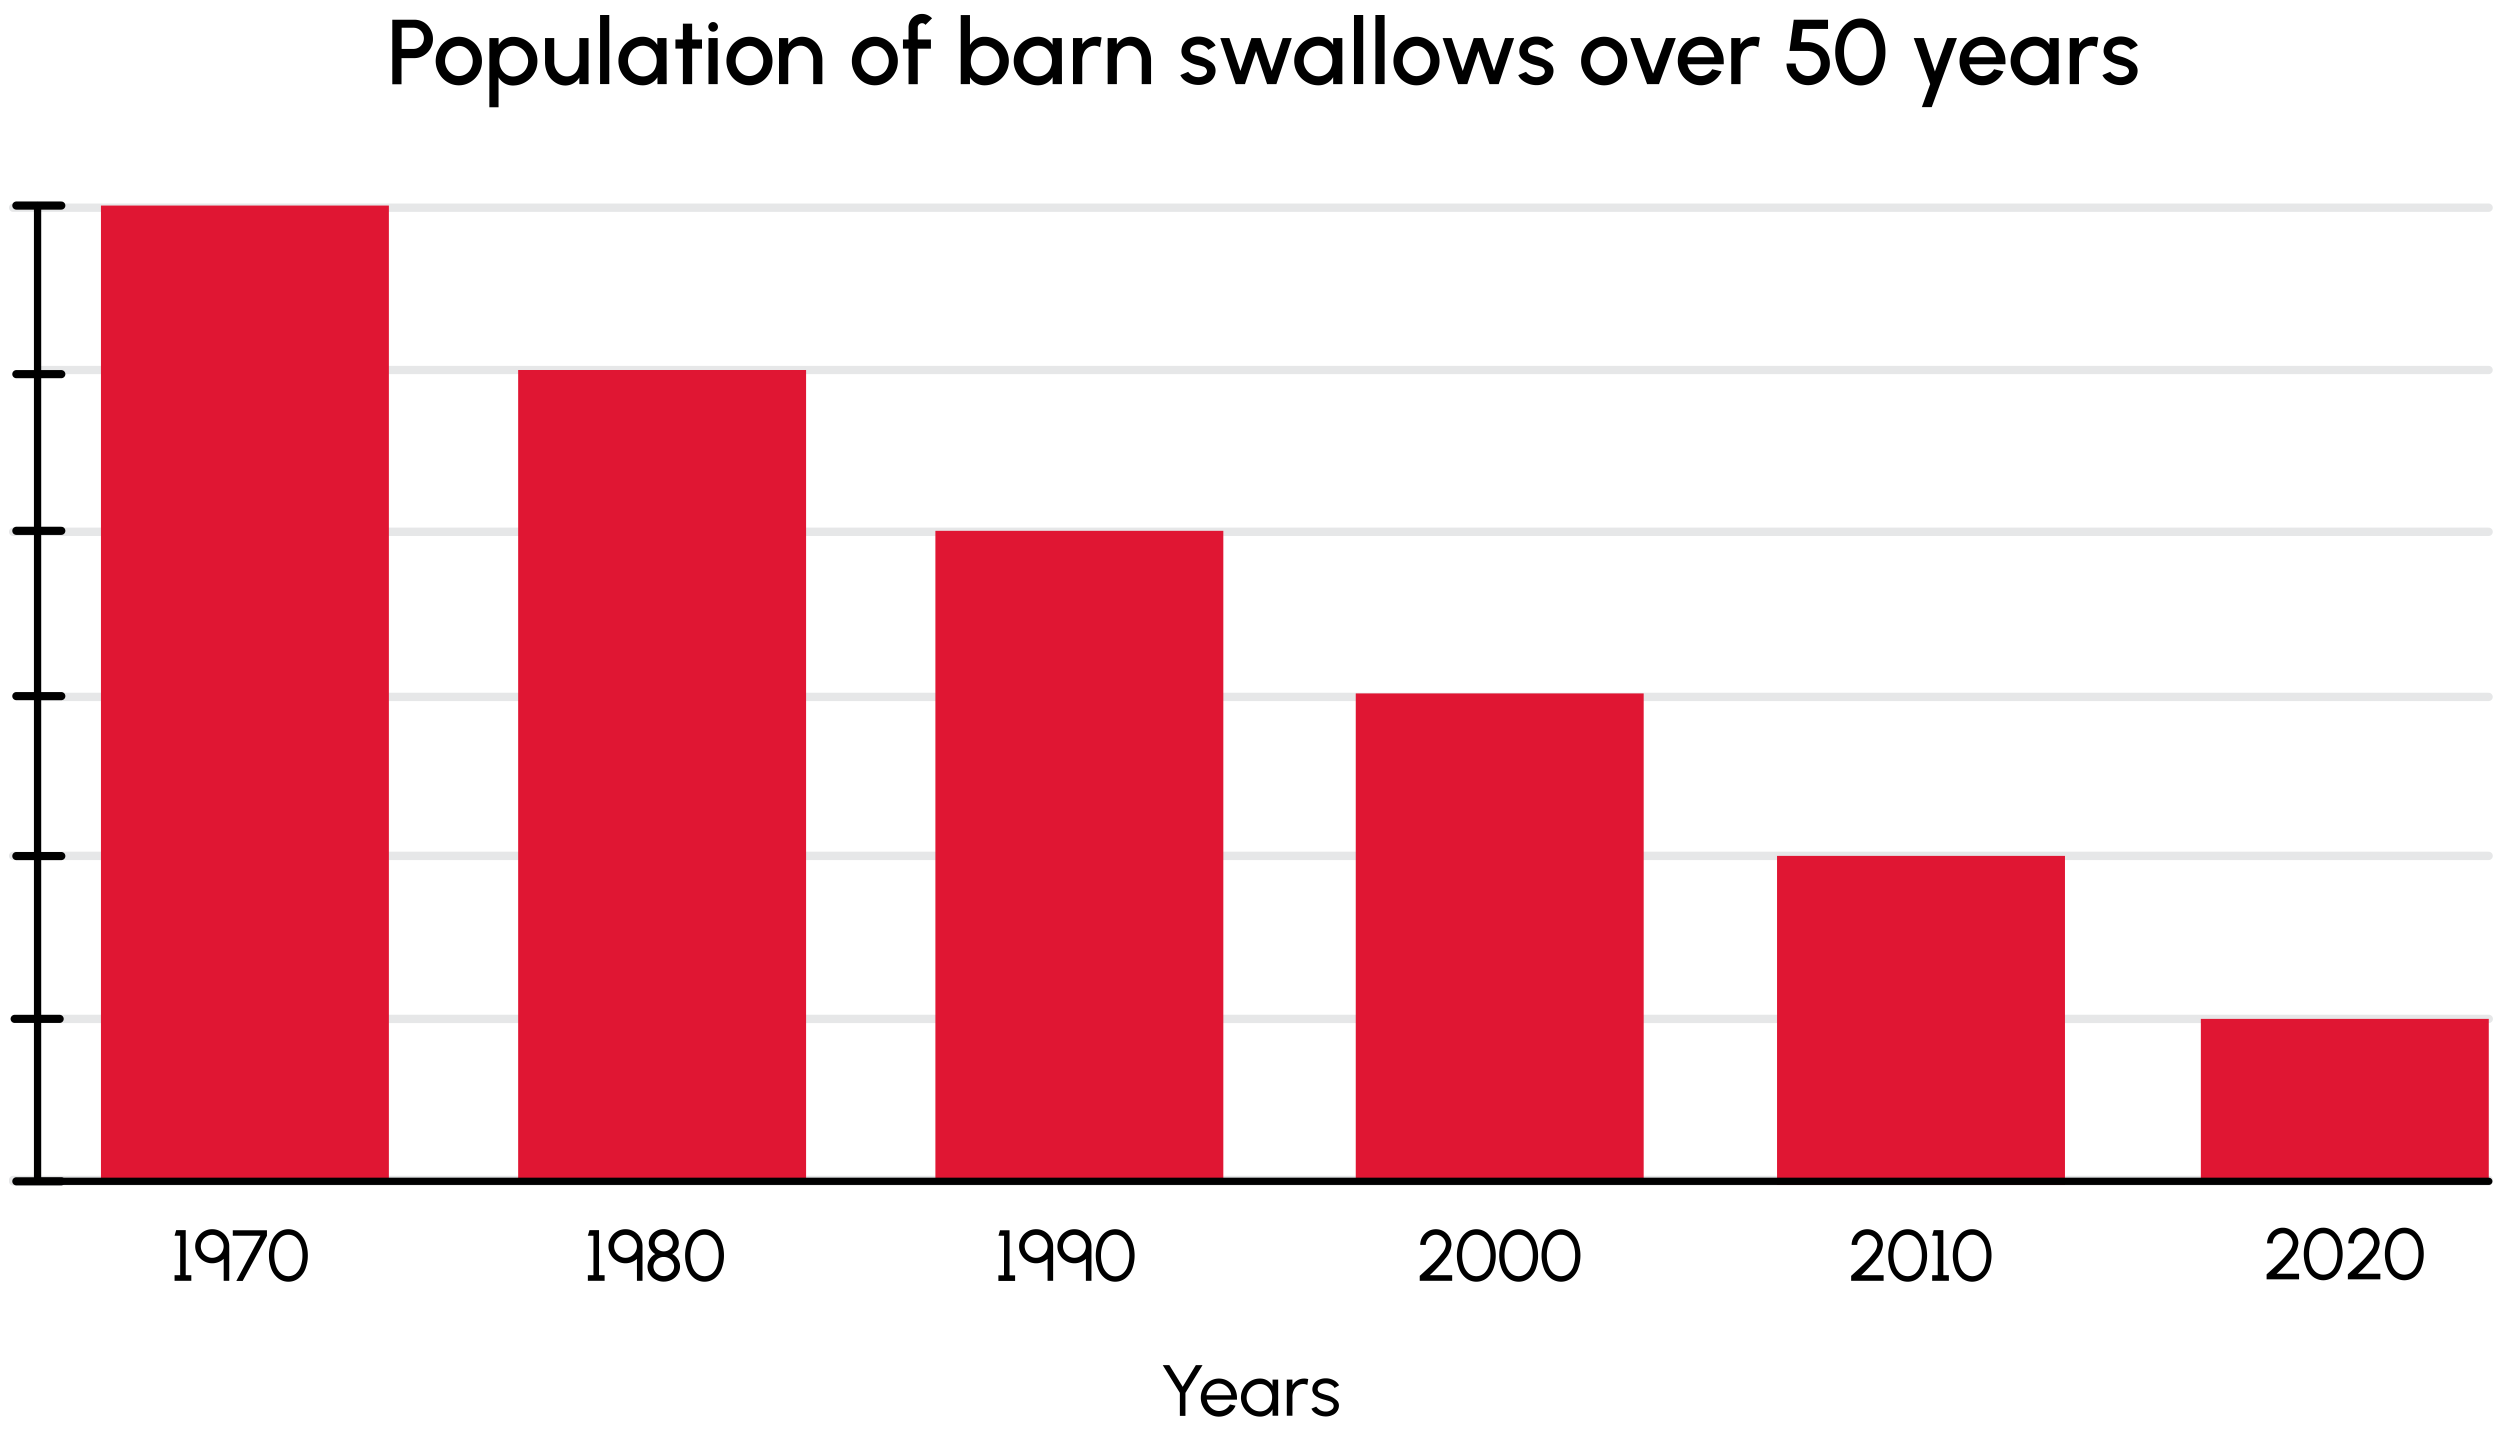 <svg xmlns="http://www.w3.org/2000/svg" width="760" height="434.39" viewBox="0 0 760 434.39"><path d="M126,6a5.47,5.47,0,0,1,2.86.79,5.74,5.74,0,0,1,2,2.11,5.85,5.85,0,0,1,.76,2.93,5.66,5.66,0,0,1-.77,2.94,5.8,5.8,0,0,1-2.08,2.12,5.43,5.43,0,0,1-2.81.78h-3.9v7.94h-2.8V6Zm-.28,8.87a3.14,3.14,0,0,0,2.72-1.6,3.18,3.18,0,0,0,.42-1.62,3.23,3.23,0,0,0-1.56-2.79,3.11,3.11,0,0,0-1.58-.42h-3.62v6.43Z"/><path d="M136,24.94a7.1,7.1,0,0,1-2.55-2.69,7.39,7.39,0,0,1-1-3.68,7.48,7.48,0,0,1,1-3.71A7.1,7.1,0,0,1,136,12.17a6.53,6.53,0,0,1,3.5-1,6.6,6.6,0,0,1,3.52,1,7.17,7.17,0,0,1,2.55,2.69,7.47,7.47,0,0,1,.94,3.71,7.38,7.38,0,0,1-.94,3.68A7.17,7.17,0,0,1,143,24.94a6.6,6.6,0,0,1-3.52,1A6.53,6.53,0,0,1,136,24.94Zm7.16-4.1a4.91,4.91,0,0,0,.55-2.27,4.76,4.76,0,0,0-2.1-4,3.88,3.88,0,0,0-2.11-.62,4.14,4.14,0,0,0-3.64,2.32,4.75,4.75,0,0,0-.56,2.28,4.61,4.61,0,0,0,2.12,3.95,3.76,3.76,0,0,0,2.08.62A4.14,4.14,0,0,0,143.17,20.84Z"/><path d="M148.78,11.57h2.8v2.12A5.06,5.06,0,0,1,156,11.2a7.33,7.33,0,0,1,7.37,7.37,7.22,7.22,0,0,1-1,3.71A7.41,7.41,0,0,1,156,26a5,5,0,0,1-4.44-2.5v9.11h-2.8Zm3.57,4.65a5.23,5.23,0,0,0-.53,2.35,4.72,4.72,0,0,0,2,4.05,3.84,3.84,0,0,0,2.17.63,4.58,4.58,0,0,0,3.94-2.33,4.64,4.64,0,0,0,.62-2.35,4.7,4.7,0,0,0-2.27-4A4.36,4.36,0,0,0,156,13.9,4,4,0,0,0,152.35,16.22Z"/><path d="M168.49,11.57v7.28a4.48,4.48,0,0,0,1.91,3.8,3.5,3.5,0,0,0,2,.58,3.55,3.55,0,0,0,3.25-2.18,5.13,5.13,0,0,0,.47-2.2V11.57h2.8v14h-2.8v-2A5,5,0,0,1,171.94,26,5.61,5.61,0,0,1,168.7,25a6.39,6.39,0,0,1-2.2-2.56,8.5,8.5,0,0,1-.81-3.53V11.57Z"/><path d="M182.42,4.56h2.8v21h-2.8Z"/><path d="M202.67,25.57h-2.8V23.44a5.14,5.14,0,0,1-4.45,2.5,7.17,7.17,0,0,1-3.69-1A7.31,7.31,0,0,1,189,22.25a7.22,7.22,0,0,1-1-3.68,7.37,7.37,0,0,1,3.68-6.4,7.17,7.17,0,0,1,3.69-1,5.08,5.08,0,0,1,4.45,2.5v-2.1h2.8Zm-3.56-4.66a5.25,5.25,0,0,0,.52-2.34,4.72,4.72,0,0,0-2-4.06,4,4,0,0,0-2.19-.62,4.48,4.48,0,0,0-3.9,2.33,4.72,4.72,0,0,0,1.66,6.38,4.26,4.26,0,0,0,2.24.63A4,4,0,0,0,199.11,20.91Z"/><path d="M210.41,14.77v10.8h-2.81l0-10.8h-2.27V12h2.27l0-4.8h2.81V12h3v2.8Z"/><path d="M215.77,9.13a1.44,1.44,0,0,1-.45-1,1.48,1.48,0,0,1,.45-1,1.4,1.4,0,0,1,1-.43,1.47,1.47,0,0,1,1.49,1.48,1.47,1.47,0,0,1-2.53,1Zm2.41,2.44v14h-2.8v-14Z"/><path d="M224.34,24.94a7.1,7.1,0,0,1-2.55-2.69,7.39,7.39,0,0,1-.95-3.68,7.48,7.48,0,0,1,.95-3.71,7.1,7.1,0,0,1,2.55-2.69,6.48,6.48,0,0,1,3.5-1,6.63,6.63,0,0,1,3.52,1,7.33,7.33,0,0,1,2.55,2.69,7.46,7.46,0,0,1,.93,3.71,7.42,7.42,0,0,1-3.48,6.37,6.63,6.63,0,0,1-3.52,1A6.48,6.48,0,0,1,224.34,24.94Zm7.16-4.1a4.9,4.9,0,0,0,.54-2.27,4.74,4.74,0,0,0-2.1-4,3.82,3.82,0,0,0-2.1-.62,4.13,4.13,0,0,0-3.64,2.32,4.75,4.75,0,0,0-.56,2.28,4.61,4.61,0,0,0,2.11,3.95,3.76,3.76,0,0,0,2.09.62A4.17,4.17,0,0,0,231.5,20.84Z"/><path d="M247.22,25.57V18.26a4.52,4.52,0,0,0-1.89-3.79,3.49,3.49,0,0,0-2-.59,3.54,3.54,0,0,0-3.24,2.17,5.07,5.07,0,0,0-.47,2.21v7.31h-2.8v-14h2.8v1.94a5,5,0,0,1,4.14-2.34,5.68,5.68,0,0,1,3.24.94,6.39,6.39,0,0,1,2.2,2.56A8.2,8.2,0,0,1,250,18.2v7.37Z"/><path d="M262.47,24.94a7.25,7.25,0,0,1-2.55-2.69,7.39,7.39,0,0,1-.95-3.68,7.48,7.48,0,0,1,.95-3.71,7.25,7.25,0,0,1,2.55-2.69,6.66,6.66,0,0,1,7,0A7.17,7.17,0,0,1,272,14.86a7.47,7.47,0,0,1,.94,3.71,7.38,7.38,0,0,1-.94,3.68,7.17,7.17,0,0,1-2.55,2.69,6.66,6.66,0,0,1-7,0Zm7.16-4.1a4.79,4.79,0,0,0,.55-2.27,4.74,4.74,0,0,0-2.1-4A3.87,3.87,0,0,0,266,14a4.14,4.14,0,0,0-3.65,2.32,4.87,4.87,0,0,0-.56,2.28,4.61,4.61,0,0,0,2.12,3.95,3.76,3.76,0,0,0,2.09.62A4.14,4.14,0,0,0,269.63,20.84Z"/><path d="M283,12v2.8h-4v10.8h-2.8V14.77h-1.7V12h1.7V8.33a4.11,4.11,0,0,1,2.06-3.56,4.12,4.12,0,0,1,5.08.8l-2,2a1.23,1.23,0,0,0-1-.52A1.3,1.3,0,0,0,279,8.33V12Z"/><path d="M303,12.17a7.36,7.36,0,0,1,2.69,10.08,7.41,7.41,0,0,1-6.38,3.69,5.13,5.13,0,0,1-4.44-2.5v2.13h-2.81v-21h2.81v9.11a5,5,0,0,1,4.44-2.5A7.2,7.2,0,0,1,303,12.17Zm-1.44,10.42a4.72,4.72,0,0,0,1.67-1.71,4.79,4.79,0,0,0,0-4.68,5,5,0,0,0-1.66-1.71,4.52,4.52,0,0,0-2.27-.61,4,4,0,0,0-3.64,2.32,5.31,5.31,0,0,0-.54,2.36,4.72,4.72,0,0,0,2,4,3.8,3.8,0,0,0,2.16.63A4.35,4.35,0,0,0,301.55,22.59Z"/><path d="M322.83,25.57H320V23.44a5.13,5.13,0,0,1-4.45,2.5,7.17,7.17,0,0,1-3.69-1,7.31,7.31,0,0,1-2.69-2.69,7.22,7.22,0,0,1-1-3.68,7.37,7.37,0,0,1,3.68-6.4,7.17,7.17,0,0,1,3.69-1,5.06,5.06,0,0,1,4.45,2.5v-2.1h2.8Zm-3.55-4.66a5.24,5.24,0,0,0,.51-2.34,4.7,4.7,0,0,0-2-4.06,4,4,0,0,0-2.18-.62,4.49,4.49,0,0,0-3.91,2.33,4.72,4.72,0,0,0,1.66,6.38,4.27,4.27,0,0,0,2.25.63A4,4,0,0,0,319.28,20.91Z"/><path d="M334.41,14.37a3.08,3.08,0,0,0-1.7-.48,3.49,3.49,0,0,0-3.23,2.17,5.12,5.12,0,0,0-.48,2.22v7.29h-2.81v-14H329v1.93a5,5,0,0,1,4.16-2.32,5.75,5.75,0,0,1,1.72.21Z"/><path d="M347.08,25.57V18.26a4.52,4.52,0,0,0-1.89-3.79,3.49,3.49,0,0,0-2-.59A3.54,3.54,0,0,0,340,16.05a5.07,5.07,0,0,0-.47,2.21v7.31h-2.8v-14h2.8v1.94a5,5,0,0,1,4.14-2.34,5.68,5.68,0,0,1,3.24.94,6.39,6.39,0,0,1,2.2,2.56,8.2,8.2,0,0,1,.81,3.53v7.37Z"/><path d="M360.09,24.42a4.32,4.32,0,0,1-1.26-1.59l2.38-1a3.72,3.72,0,0,0,3.1,1.63,3.47,3.47,0,0,0,1.85-.49,1.49,1.49,0,0,0,.76-1.3,1.59,1.59,0,0,0-1.27-1.46c-.32-.11-.82-.25-1.48-.43a9.63,9.63,0,0,1-3.67-1.57,3.24,3.24,0,0,1-1.34-2.73,4.18,4.18,0,0,1,2.61-3.83,6.26,6.26,0,0,1,2.55-.53,6.8,6.8,0,0,1,3.1.71,5.26,5.26,0,0,1,2.13,2l-2.23,1.32A2.82,2.82,0,0,0,366.15,14a3.79,3.79,0,0,0-1.74-.45,3.38,3.38,0,0,0-1.88.48,1.56,1.56,0,0,0-.74,1.39,1.35,1.35,0,0,0,1,1.27A11.48,11.48,0,0,0,364,17l.77.22a11.76,11.76,0,0,1,3.5,1.71,3.08,3.08,0,0,1,1.26,2.54v.09a4.13,4.13,0,0,1-2.59,3.72,6.1,6.1,0,0,1-2.54.54A7,7,0,0,1,360.09,24.42Z"/><path d="M375.66,25.57l-4.69-14h2.75l3.36,10,3.35-10h2.82l3.34,10,3.36-10h2.75l-4.68,14H385.2l-3.37-10.08-3.36,10.08Z"/><path d="M408.08,25.57h-2.8V23.44a5.14,5.14,0,0,1-4.46,2.5,7.13,7.13,0,0,1-3.68-1,7.23,7.23,0,0,1-2.69-2.69,7.13,7.13,0,0,1-1-3.68,7.37,7.37,0,0,1,3.68-6.4,7.13,7.13,0,0,1,3.68-1,5.08,5.08,0,0,1,4.46,2.5v-2.1h2.8Zm-3.56-4.66a5.25,5.25,0,0,0,.52-2.34,4.72,4.72,0,0,0-2-4.06,4,4,0,0,0-2.19-.62,4.5,4.5,0,0,0-3.91,2.33,4.7,4.7,0,0,0-.61,2.35,4.65,4.65,0,0,0,2.28,4,4.24,4.24,0,0,0,2.24.63A4,4,0,0,0,404.52,20.91Z"/><path d="M411.61,4.56h2.8v21h-2.8Z"/><path d="M418.12,4.56h2.8v21h-2.8Z"/><path d="M427.11,24.94a7.1,7.1,0,0,1-2.55-2.69,7.39,7.39,0,0,1-.95-3.68,7.48,7.48,0,0,1,.95-3.71,7.1,7.1,0,0,1,2.55-2.69,6.53,6.53,0,0,1,3.5-1,6.6,6.6,0,0,1,3.52,1,7.25,7.25,0,0,1,2.55,2.69,7.47,7.47,0,0,1,.94,3.71,7.38,7.38,0,0,1-.94,3.68,7.25,7.25,0,0,1-2.55,2.69,6.6,6.6,0,0,1-3.52,1A6.53,6.53,0,0,1,427.11,24.94Zm7.16-4.1a4.91,4.91,0,0,0,.55-2.27,4.75,4.75,0,0,0-2.11-4,3.82,3.82,0,0,0-2.1-.62A4.13,4.13,0,0,0,427,16.29a4.75,4.75,0,0,0-.56,2.28,4.61,4.61,0,0,0,2.12,3.95,3.76,3.76,0,0,0,2.08.62A4.14,4.14,0,0,0,434.27,20.84Z"/><path d="M443.25,25.57l-4.69-14h2.75l3.36,10,3.35-10h2.83l3.33,10,3.36-10h2.75l-4.68,14h-2.82l-3.37-10.08-3.36,10.08Z"/><path d="M462.81,24.42a4.32,4.32,0,0,1-1.26-1.59l2.38-1a3.7,3.7,0,0,0,3.1,1.63,3.47,3.47,0,0,0,1.85-.49,1.48,1.48,0,0,0,.75-1.3,1.59,1.59,0,0,0-1.26-1.46c-.32-.11-.82-.25-1.48-.43a9.63,9.63,0,0,1-3.67-1.57,3.25,3.25,0,0,1-1.35-2.73,4.19,4.19,0,0,1,2.62-3.83,6.26,6.26,0,0,1,2.55-.53,6.8,6.8,0,0,1,3.1.71,5.26,5.26,0,0,1,2.13,2L470,15.08A2.79,2.79,0,0,0,468.86,14a3.73,3.73,0,0,0-1.74-.45,3.37,3.37,0,0,0-1.87.48,1.56,1.56,0,0,0-.74,1.39,1.35,1.35,0,0,0,1,1.27,11.81,11.81,0,0,0,1.2.38l.77.22A11.88,11.88,0,0,1,471,19a3.08,3.08,0,0,1,1.26,2.54v.09a4.13,4.13,0,0,1-2.59,3.72,6.1,6.1,0,0,1-2.54.54A7,7,0,0,1,462.81,24.42Z"/><path d="M484.16,24.94a7.1,7.1,0,0,1-2.55-2.69,7.39,7.39,0,0,1-.95-3.68,7.48,7.48,0,0,1,.95-3.71,7.1,7.1,0,0,1,2.55-2.69,6.53,6.53,0,0,1,3.5-1,6.6,6.6,0,0,1,3.52,1,7.25,7.25,0,0,1,2.55,2.69,7.47,7.47,0,0,1,.94,3.71,7.38,7.38,0,0,1-.94,3.68,7.25,7.25,0,0,1-2.55,2.69,6.6,6.6,0,0,1-3.52,1A6.53,6.53,0,0,1,484.16,24.94Zm7.16-4.1a4.91,4.91,0,0,0,.55-2.27,4.75,4.75,0,0,0-2.11-4,3.82,3.82,0,0,0-2.1-.62A4.13,4.13,0,0,0,484,16.29a4.75,4.75,0,0,0-.56,2.28,4.61,4.61,0,0,0,2.12,3.95,3.76,3.76,0,0,0,2.08.62A4.14,4.14,0,0,0,491.32,20.84Z"/><path d="M500.72,25.57l-5.11-14h3l3.92,10.78,3.92-10.78h3l-5.11,14Z"/><path d="M513.55,24.94A7.1,7.1,0,0,1,511,22.25a7.66,7.66,0,0,1,0-7.39,7.1,7.1,0,0,1,2.55-2.69,6.51,6.51,0,0,1,3.5-1,6.59,6.59,0,0,1,3.56,1,7.1,7.1,0,0,1,2.49,2.72,8.05,8.05,0,0,1,.91,3.78,8.57,8.57,0,0,1,0,.87H513a4.32,4.32,0,0,0,2.13,3.11,3.78,3.78,0,0,0,1.88.48h.06a4,4,0,0,0,3.43-2.09l2.86.66a7.37,7.37,0,0,1-3.73,3.69,6.63,6.63,0,0,1-6.12-.46Zm7.59-7.53A4.46,4.46,0,0,0,519,14.16a3.74,3.74,0,0,0-1.91-.51A4.32,4.32,0,0,0,513,17.41Z"/><path d="M534.52,14.37a3,3,0,0,0-1.69-.48,3.5,3.5,0,0,0-3.24,2.17,5.11,5.11,0,0,0-.47,2.22v7.29H526.3v-14h2.8v1.93a5,5,0,0,1,4.16-2.32,5.82,5.82,0,0,1,1.73.21Z"/><path d="M546.38,25a6.45,6.45,0,0,1-2.4-2.41,6.38,6.38,0,0,1-.88-3.28h2.8a3.78,3.78,0,0,0,1.89,3.27,3.63,3.63,0,0,0,1.91.52,3.78,3.78,0,0,0,3.27-1.9,3.62,3.62,0,0,0,.51-1.89c0-2.14-1.46-3.83-4.26-3.83H544L545.3,6h10.42v2.8H548l-.52,4,2,0a7.25,7.25,0,0,1,3.5.9A6.45,6.45,0,0,1,555.43,16a6.59,6.59,0,0,1,.85,3.34,6.42,6.42,0,0,1-.88,3.3A6.63,6.63,0,0,1,553,25a6.54,6.54,0,0,1-6.62,0Z"/><path d="M561.58,24.58a8.67,8.67,0,0,1-2.67-3.69,13.49,13.49,0,0,1-1-5.12,13.52,13.52,0,0,1,1-5.14A8.73,8.73,0,0,1,561.58,7a6.21,6.21,0,0,1,4-1.36,6.3,6.3,0,0,1,4,1.34,8.89,8.89,0,0,1,2.65,3.69,13.52,13.52,0,0,1,.94,5.14,13.49,13.49,0,0,1-.94,5.12,8.89,8.89,0,0,1-2.65,3.69,6.46,6.46,0,0,1-7.93,0Zm6.66-2.45a6.13,6.13,0,0,0,1.66-2.68,11.32,11.32,0,0,0,.56-3.68c0-2.79-.78-5.12-2.25-6.4a3.91,3.91,0,0,0-2.66-1,4,4,0,0,0-2.74,1,6.09,6.09,0,0,0-1.66,2.67,11.47,11.47,0,0,0-.56,3.69,11.41,11.41,0,0,0,.57,3.68,6.16,6.16,0,0,0,1.68,2.68,4.11,4.11,0,0,0,5.4,0Z"/><path d="M594.91,11.57l-7.67,21h-3l2.54-7-5-14h3.06l3.37,10.17,3.72-10.17Z"/><path d="M599.2,24.94a7.1,7.1,0,0,1-2.55-2.69,7.66,7.66,0,0,1,0-7.39,7.1,7.1,0,0,1,2.55-2.69,6.7,6.7,0,0,1,7.06,0,7.1,7.1,0,0,1,2.49,2.72,7.94,7.94,0,0,1,.91,3.78,8.57,8.57,0,0,1,0,.87H598.7a4.29,4.29,0,0,0,2.12,3.11,3.81,3.81,0,0,0,1.88.48h.06a4,4,0,0,0,3.43-2.09l2.86.66a7.33,7.33,0,0,1-3.73,3.69,6.63,6.63,0,0,1-6.12-.46Zm7.59-7.53a4.46,4.46,0,0,0-2.18-3.25,3.74,3.74,0,0,0-1.91-.51,4.32,4.32,0,0,0-4.09,3.76Z"/><path d="M625.85,25.57h-2.8V23.44a5.14,5.14,0,0,1-4.46,2.5,7.13,7.13,0,0,1-3.68-1,7.23,7.23,0,0,1-2.69-2.69,7.13,7.13,0,0,1-1-3.68,7.41,7.41,0,0,1,3.69-6.4,7.13,7.13,0,0,1,3.68-1,5.08,5.08,0,0,1,4.46,2.5v-2.1h2.8Zm-3.56-4.66a5.25,5.25,0,0,0,.52-2.34,4.71,4.71,0,0,0-2-4.06,4,4,0,0,0-2.18-.62,4.49,4.49,0,0,0-3.91,2.33,4.7,4.7,0,0,0-.61,2.35,4.65,4.65,0,0,0,2.28,4,4.21,4.21,0,0,0,2.24.63A4,4,0,0,0,622.29,20.91Z"/><path d="M637.42,14.37a3.07,3.07,0,0,0-1.69-.48,3.5,3.5,0,0,0-3.24,2.17,5.12,5.12,0,0,0-.48,2.22v7.29H629.2v-14H632v1.93a5,5,0,0,1,4.16-2.32,5.7,5.7,0,0,1,1.72.21Z"/><path d="M640.4,24.42a4.32,4.32,0,0,1-1.26-1.59l2.38-1a3.7,3.7,0,0,0,3.1,1.63,3.41,3.41,0,0,0,1.84-.49,1.47,1.47,0,0,0,.76-1.3A1.59,1.59,0,0,0,646,20.18c-.32-.11-.83-.25-1.48-.43a9.63,9.63,0,0,1-3.67-1.57,3.25,3.25,0,0,1-1.35-2.73,4.19,4.19,0,0,1,2.62-3.83,6.26,6.26,0,0,1,2.55-.53,6.83,6.83,0,0,1,3.1.71,5.26,5.26,0,0,1,2.13,2l-2.23,1.32A2.79,2.79,0,0,0,646.45,14a3.73,3.73,0,0,0-1.74-.45,3.37,3.37,0,0,0-1.87.48,1.57,1.57,0,0,0-.75,1.39,1.36,1.36,0,0,0,1,1.27,12.34,12.34,0,0,0,1.19.38l.77.22A11.83,11.83,0,0,1,648.57,19a3.08,3.08,0,0,1,1.26,2.54v.09a4.15,4.15,0,0,1-2.59,3.72,6.1,6.1,0,0,1-2.54.54A7,7,0,0,1,640.4,24.42Z"/><line x1="4" y1="359.12" x2="756.53" y2="359.12" fill="none" stroke="#e6e7e8" stroke-linecap="round" stroke-miterlimit="10" stroke-width="2.55"/><line x1="4" y1="358.71" x2="756.53" y2="358.71" fill="none" stroke="#e6e7e8" stroke-linecap="round" stroke-miterlimit="10" stroke-width="2.55"/><line x1="4" y1="260.19" x2="756.53" y2="260.19" fill="none" stroke="#e6e7e8" stroke-linecap="round" stroke-miterlimit="10" stroke-width="2.55"/><line x1="4" y1="161.67" x2="756.53" y2="161.67" fill="none" stroke="#e6e7e8" stroke-linecap="round" stroke-miterlimit="10" stroke-width="2.55"/><line x1="4" y1="63.14" x2="756.53" y2="63.14" fill="none" stroke="#e6e7e8" stroke-linecap="round" stroke-miterlimit="10" stroke-width="2.55"/><line x1="11.67" y1="112.48" x2="756.53" y2="112.48" fill="none" stroke="#e6e7e8" stroke-linecap="round" stroke-miterlimit="10" stroke-width="2.53"/><line x1="11.67" y1="211.86" x2="756.53" y2="211.86" fill="none" stroke="#e6e7e8" stroke-linecap="round" stroke-miterlimit="10" stroke-width="2.53"/><line x1="11.74" y1="309.74" x2="756.59" y2="309.74" fill="none" stroke="#e6e7e8" stroke-linecap="round" stroke-miterlimit="10" stroke-width="2.53"/><rect x="30.69" y="62.49" width="87.53" height="296.63" fill="#e01633"/><line x1="4.97" y1="359.12" x2="18.63" y2="359.12" fill="none" stroke="#000" stroke-linecap="round" stroke-miterlimit="10" stroke-width="2.48"/><line x1="4.97" y1="260.24" x2="18.63" y2="260.24" fill="none" stroke="#000" stroke-linecap="round" stroke-miterlimit="10" stroke-width="2.48"/><line x1="4.97" y1="161.37" x2="18.63" y2="161.37" fill="none" stroke="#000" stroke-linecap="round" stroke-miterlimit="10" stroke-width="2.48"/><line x1="4.97" y1="62.49" x2="18.63" y2="62.49" fill="none" stroke="#000" stroke-linecap="round" stroke-miterlimit="10" stroke-width="2.48"/><line x1="4.46" y1="309.74" x2="18.13" y2="309.74" fill="none" stroke="#000" stroke-linecap="round" stroke-miterlimit="10" stroke-width="2.48"/><line x1="4.97" y1="113.74" x2="18.63" y2="113.74" fill="none" stroke="#000" stroke-linecap="round" stroke-miterlimit="10" stroke-width="2.48"/><line x1="4.97" y1="211.62" x2="18.63" y2="211.62" fill="none" stroke="#000" stroke-linecap="round" stroke-miterlimit="10" stroke-width="2.48"/><path d="M54.77,375.66h-1.7l.49-1.7h2.9v13.71h1.7v1.7H53.07v-1.7h1.7Z"/><path d="M61.93,383.34a5.21,5.21,0,0,1-1.88-1.88,5.12,5.12,0,0,1,0-5.2,5.24,5.24,0,0,1,1.88-1.89,5,5,0,0,1,2.58-.69,5.08,5.08,0,0,1,2.6.69A5.4,5.4,0,0,1,69,376.26a5.09,5.09,0,0,1,.69,2.61v10.5H68v-6.68a5.27,5.27,0,0,1-.88.65,5.14,5.14,0,0,1-2.6.7A4.93,4.93,0,0,1,61.93,383.34Zm5.6-2.75a3.33,3.33,0,0,0,.46-1.72,3.56,3.56,0,0,0-1.73-3,3.4,3.4,0,0,0-1.75-.47,3.45,3.45,0,0,0-3,1.76,3.48,3.48,0,0,0,1.29,4.75,3.32,3.32,0,0,0,1.72.47A3.48,3.48,0,0,0,67.53,380.59Z"/><path d="M79.19,375.66H70.77V374H81.15v1.7l-7.38,13.71H71.84Z"/><path d="M84.55,388.58a6.52,6.52,0,0,1-2.06-2.88,11.54,11.54,0,0,1,0-8.08,6.79,6.79,0,0,1,2.05-2.89,5.19,5.19,0,0,1,6.26,0,6.9,6.9,0,0,1,2.06,2.89,11.69,11.69,0,0,1,0,8.08,6.68,6.68,0,0,1-2.06,2.88,5.1,5.1,0,0,1-6.25,0ZM90,387.11a5.17,5.17,0,0,0,1.47-2.29,10.17,10.17,0,0,0,.48-3.16,9.58,9.58,0,0,0-.51-3.22A5.06,5.06,0,0,0,90,376.19a3.51,3.51,0,0,0-2.31-.82,3.46,3.46,0,0,0-2.37.86,5.12,5.12,0,0,0-1.46,2.29,9.8,9.8,0,0,0-.48,3.14,9.35,9.35,0,0,0,.5,3.16,5.18,5.18,0,0,0,1.48,2.29,3.63,3.63,0,0,0,4.67,0Z"/><path d="M180.41,375.66h-1.7l.49-1.7h2.9v13.71h1.7v1.69h-5.09v-1.69h1.7Z"/><path d="M187.57,383.34a5.16,5.16,0,0,1-1.88-1.89,4.84,4.84,0,0,1-.71-2.58,4.92,4.92,0,0,1,.71-2.61,5.24,5.24,0,0,1,1.88-1.89,5,5,0,0,1,2.58-.69,5.08,5.08,0,0,1,2.6.69,5.4,5.4,0,0,1,1.88,1.89,5.09,5.09,0,0,1,.69,2.61v10.49h-1.69v-6.67a5.27,5.27,0,0,1-.88.65,5.14,5.14,0,0,1-2.6.7A4.93,4.93,0,0,1,187.57,383.34Zm5.6-2.75a3.36,3.36,0,0,0,.46-1.72,3.56,3.56,0,0,0-1.73-3,3.28,3.28,0,0,0-1.75-.47,3.46,3.46,0,0,0-3,1.76,3.41,3.41,0,0,0-.46,1.74,3.45,3.45,0,0,0,1.75,3,3.34,3.34,0,0,0,1.72.47A3.48,3.48,0,0,0,193.17,380.59Z"/><path d="M199.31,389a4.6,4.6,0,0,1-1.8-1.67,4.25,4.25,0,0,1-.66-2.31,4,4,0,0,1,.65-2.2,4.51,4.51,0,0,1,1.71-1.59,4.25,4.25,0,0,1-1.43-1.43,3.54,3.54,0,0,1-.55-1.92,4,4,0,0,1,.61-2.12,4.47,4.47,0,0,1,1.66-1.54,4.87,4.87,0,0,1,4.57,0,4.47,4.47,0,0,1,1.66,1.54,3.91,3.91,0,0,1,.62,2.12,3.62,3.62,0,0,1-.54,1.92,4.47,4.47,0,0,1-1.44,1.43,4.59,4.59,0,0,1,1.72,1.58,4.06,4.06,0,0,1,.64,2.21,4.25,4.25,0,0,1-.66,2.31,4.67,4.67,0,0,1-1.8,1.67,5.19,5.19,0,0,1-2.49.62A5.09,5.09,0,0,1,199.31,389Zm5.2-2.53a2.72,2.72,0,0,0,.42-1.45,2.91,2.91,0,0,0-1.56-2.52,3.45,3.45,0,0,0-1.59-.38,3.21,3.21,0,0,0-2.71,1.44,2.7,2.7,0,0,0-.42,1.46,2.84,2.84,0,0,0,1.57,2.51,3.27,3.27,0,0,0,4.29-1.06Zm-.33-7.31a2.4,2.4,0,0,0,.36-1.28,2.51,2.51,0,0,0-1.37-2.2,2.89,2.89,0,0,0-1.39-.34,2.76,2.76,0,0,0-2.38,1.27,2.27,2.27,0,0,0-.37,1.27,2.49,2.49,0,0,0,1.38,2.2,2.78,2.78,0,0,0,1.37.34A2.83,2.83,0,0,0,204.18,379.19Z"/><path d="M211.06,388.58A6.52,6.52,0,0,1,209,385.7a11.57,11.57,0,0,1,0-8.09,6.76,6.76,0,0,1,2.05-2.88,5.19,5.19,0,0,1,6.26,0,6.87,6.87,0,0,1,2.06,2.88,11.72,11.72,0,0,1,0,8.09,6.68,6.68,0,0,1-2.06,2.88,5.1,5.1,0,0,1-6.25,0Zm5.47-1.47a5.17,5.17,0,0,0,1.47-2.29,10.17,10.17,0,0,0,.48-3.16,9.54,9.54,0,0,0-.51-3.22,5.09,5.09,0,0,0-1.47-2.26,3.55,3.55,0,0,0-2.31-.81,3.46,3.46,0,0,0-2.37.86,5.12,5.12,0,0,0-1.46,2.29,9.8,9.8,0,0,0-.48,3.14,9.35,9.35,0,0,0,.5,3.16,5.18,5.18,0,0,0,1.48,2.29,3.63,3.63,0,0,0,4.67,0Z"/><path d="M305.24,375.66h-1.7L304,374h2.9v13.71h1.69v1.69h-5.08v-1.69h1.7Z"/><path d="M312.4,383.34a5.09,5.09,0,0,1-1.88-1.89,4.84,4.84,0,0,1-.71-2.58,4.92,4.92,0,0,1,.71-2.61,5.16,5.16,0,0,1,1.88-1.89,5,5,0,0,1,2.58-.69,5.08,5.08,0,0,1,2.6.69,5.4,5.4,0,0,1,1.88,1.89,5.09,5.09,0,0,1,.69,2.61v10.49h-1.69v-6.67a5.72,5.72,0,0,1-.88.65,5.14,5.14,0,0,1-2.6.7A4.93,4.93,0,0,1,312.4,383.34Zm5.6-2.75a3.46,3.46,0,0,0,.46-1.72,3.56,3.56,0,0,0-1.73-3,3.31,3.31,0,0,0-1.75-.47,3.49,3.49,0,0,0-1.73,6.51,3.35,3.35,0,0,0,1.73.47A3.48,3.48,0,0,0,318,380.59Z"/><path d="M324.05,383.34a5.19,5.19,0,0,1-1.89-1.89,4.93,4.93,0,0,1-.7-2.58,5,5,0,0,1,.7-2.61,5.27,5.27,0,0,1,1.89-1.89,5,5,0,0,1,2.58-.69,5.08,5.08,0,0,1,2.6.69,5.4,5.4,0,0,1,1.88,1.89,5.09,5.09,0,0,1,.69,2.61v10.49h-1.69v-6.67a5.72,5.72,0,0,1-.88.65,5.14,5.14,0,0,1-2.6.7A4.93,4.93,0,0,1,324.05,383.34Zm5.6-2.75a3.46,3.46,0,0,0,.46-1.72,3.56,3.56,0,0,0-1.73-3,3.31,3.31,0,0,0-1.75-.47,3.52,3.52,0,0,0-3.48,3.5,3.47,3.47,0,0,0,1.75,3,3.35,3.35,0,0,0,1.73.47A3.48,3.48,0,0,0,329.65,380.59Z"/><path d="M335.9,388.58a6.62,6.62,0,0,1-2.07-2.88,11.72,11.72,0,0,1,0-8.09,6.87,6.87,0,0,1,2.06-2.88,5.19,5.19,0,0,1,6.26,0,6.87,6.87,0,0,1,2.06,2.88,11.88,11.88,0,0,1,0,8.09,6.68,6.68,0,0,1-2.06,2.88,5.1,5.1,0,0,1-6.25,0Zm5.47-1.47a5.15,5.15,0,0,0,1.46-2.29,9.88,9.88,0,0,0,.49-3.16,9.54,9.54,0,0,0-.51-3.22,5.09,5.09,0,0,0-1.47-2.26,3.55,3.55,0,0,0-2.31-.81,3.46,3.46,0,0,0-2.37.86,5.12,5.12,0,0,0-1.46,2.29,9.8,9.8,0,0,0-.49,3.14,9.35,9.35,0,0,0,.51,3.16,5.18,5.18,0,0,0,1.48,2.29A3.41,3.41,0,0,0,339,388,3.47,3.47,0,0,0,341.37,387.11Z"/><path d="M431.85,387.63q2.16-1.94,3.73-3.45a27.17,27.17,0,0,0,2.77-3.1,4.7,4.7,0,0,0,1.2-2.63,3.1,3.1,0,0,0-1.51-2.66,2.94,2.94,0,0,0-1.53-.42,3.1,3.1,0,0,0-3.07,3.08h-1.69a4.71,4.71,0,0,1,.65-2.41,4.81,4.81,0,0,1,1.74-1.73,4.77,4.77,0,0,1,4.74,0,4.89,4.89,0,0,1,1.73,1.74,4.66,4.66,0,0,1,.63,2.4,7.16,7.16,0,0,1-1.88,4.15,46.39,46.39,0,0,1-4.73,5.07h6.83v1.69H431.6v-1.5Z"/><path d="M445.69,388.58a6.54,6.54,0,0,1-2.07-2.88,11.57,11.57,0,0,1,0-8.09,6.78,6.78,0,0,1,2.06-2.88,5.19,5.19,0,0,1,6.26,0,6.85,6.85,0,0,1,2.05,2.88,11.72,11.72,0,0,1,0,8.09,6.66,6.66,0,0,1-2.05,2.88,5.1,5.1,0,0,1-6.25,0Zm5.46-1.47a5.17,5.17,0,0,0,1.47-2.29,9.88,9.88,0,0,0,.48-3.16,9.55,9.55,0,0,0-.5-3.22,5.19,5.19,0,0,0-1.48-2.26,3.55,3.55,0,0,0-2.31-.81,3.43,3.43,0,0,0-2.36.86,5.14,5.14,0,0,0-1.47,2.29,9.8,9.8,0,0,0-.48,3.14,9.35,9.35,0,0,0,.5,3.16,5.18,5.18,0,0,0,1.48,2.29,3.63,3.63,0,0,0,4.67,0Z"/><path d="M458.56,388.58a6.54,6.54,0,0,1-2.07-2.88,11.57,11.57,0,0,1,0-8.09,6.78,6.78,0,0,1,2.06-2.88,5.19,5.19,0,0,1,6.26,0,6.85,6.85,0,0,1,2.05,2.88,11.72,11.72,0,0,1,0,8.09,6.66,6.66,0,0,1-2.05,2.88,5.1,5.1,0,0,1-6.25,0Zm5.46-1.47a5.17,5.17,0,0,0,1.47-2.29,9.88,9.88,0,0,0,.48-3.16,9.55,9.55,0,0,0-.5-3.22,5.19,5.19,0,0,0-1.48-2.26,3.55,3.55,0,0,0-2.31-.81,3.43,3.43,0,0,0-2.36.86,5.14,5.14,0,0,0-1.47,2.29,9.8,9.8,0,0,0-.48,3.14,9.11,9.11,0,0,0,.51,3.16,5.17,5.17,0,0,0,1.47,2.29,3.63,3.63,0,0,0,4.67,0Z"/><path d="M471.43,388.58a6.54,6.54,0,0,1-2.07-2.88,11.57,11.57,0,0,1,0-8.09,6.78,6.78,0,0,1,2.06-2.88,5.19,5.19,0,0,1,6.26,0,6.85,6.85,0,0,1,2.05,2.88,11.72,11.72,0,0,1,0,8.09,6.66,6.66,0,0,1-2.05,2.88,5.1,5.1,0,0,1-6.25,0Zm5.46-1.47a5.17,5.17,0,0,0,1.47-2.29,9.88,9.88,0,0,0,.48-3.16,9.55,9.55,0,0,0-.5-3.22,5.11,5.11,0,0,0-1.48-2.26,3.55,3.55,0,0,0-2.31-.81,3.43,3.43,0,0,0-2.36.86,5.14,5.14,0,0,0-1.47,2.29,9.8,9.8,0,0,0-.48,3.14,9.11,9.11,0,0,0,.51,3.16,5.17,5.17,0,0,0,1.47,2.29,3.63,3.63,0,0,0,4.67,0Z"/><path d="M563,387.63c1.44-1.29,2.69-2.44,3.73-3.45a26.24,26.24,0,0,0,2.77-3.1,4.64,4.64,0,0,0,1.2-2.63,3.11,3.11,0,0,0-1.5-2.66,3,3,0,0,0-1.53-.42,3.07,3.07,0,0,0-2.65,1.54,3,3,0,0,0-.42,1.54h-1.7a4.71,4.71,0,0,1,.65-2.41,4.81,4.81,0,0,1,1.74-1.73,4.77,4.77,0,0,1,4.74,0,4.89,4.89,0,0,1,1.73,1.74,4.66,4.66,0,0,1,.64,2.4,7.23,7.23,0,0,1-1.88,4.15,47.4,47.4,0,0,1-4.73,5.07h6.83v1.69h-9.87v-1.5Z"/><path d="M576.82,388.58a6.62,6.62,0,0,1-2.07-2.88,11.72,11.72,0,0,1,0-8.09,6.87,6.87,0,0,1,2.06-2.88,5.19,5.19,0,0,1,6.26,0,7,7,0,0,1,2.06,2.88,11.88,11.88,0,0,1,0,8.09,6.76,6.76,0,0,1-2.06,2.88,5.1,5.1,0,0,1-6.25,0Zm5.47-1.47a5.15,5.15,0,0,0,1.46-2.29,9.88,9.88,0,0,0,.49-3.16,9.54,9.54,0,0,0-.51-3.22,5.18,5.18,0,0,0-1.47-2.26,3.55,3.55,0,0,0-2.31-.81,3.46,3.46,0,0,0-2.37.86,5.12,5.12,0,0,0-1.46,2.29,9.8,9.8,0,0,0-.49,3.14,9.35,9.35,0,0,0,.51,3.16,5.17,5.17,0,0,0,1.47,2.29,3.65,3.65,0,0,0,4.68,0Z"/><path d="M589.07,375.66h-1.69l.48-1.7h2.91v13.71h1.69v1.69h-5.08v-1.69h1.69Z"/><path d="M596.44,388.58a6.52,6.52,0,0,1-2.06-2.88,11.57,11.57,0,0,1,0-8.09,6.76,6.76,0,0,1,2-2.88,5,5,0,0,1,3.14-1.05,4.9,4.9,0,0,1,3.12,1.05,6.87,6.87,0,0,1,2.06,2.88,11.72,11.72,0,0,1,0,8.09,6.68,6.68,0,0,1-2.06,2.88,5.1,5.1,0,0,1-6.25,0Zm5.47-1.47a5.17,5.17,0,0,0,1.47-2.29,10.17,10.17,0,0,0,.48-3.16,9.54,9.54,0,0,0-.51-3.22,5.09,5.09,0,0,0-1.47-2.26,3.55,3.55,0,0,0-2.31-.81,3.46,3.46,0,0,0-2.37.86,5.12,5.12,0,0,0-1.46,2.29,9.8,9.8,0,0,0-.48,3.14,9.35,9.35,0,0,0,.5,3.16,5.18,5.18,0,0,0,1.48,2.29,3.63,3.63,0,0,0,4.67,0Z"/><rect x="157.52" y="112.48" width="87.53" height="246.64" fill="#e01633"/><rect x="284.36" y="161.37" width="87.53" height="197.75" fill="#e01633"/><rect x="412.15" y="210.8" width="87.53" height="148.31" fill="#e01633"/><rect x="540.22" y="260.19" width="87.53" height="99.98" fill="#e01633"/><rect x="669.06" y="309.74" width="87.53" height="49.99" fill="#e01633"/><polyline points="11.42 62.49 11.42 359.12 756.59 359.12" fill="none" stroke="#000" stroke-linecap="round" stroke-linejoin="round" stroke-width="2.21"/><path d="M689.31,387.17c1.44-1.28,2.69-2.43,3.73-3.44a27.06,27.06,0,0,0,2.77-3.1A4.69,4.69,0,0,0,697,378a3.1,3.1,0,0,0-1.51-2.66,2.9,2.9,0,0,0-1.52-.42,3.1,3.1,0,0,0-2.66,1.54,3.06,3.06,0,0,0-.41,1.54h-1.7a4.77,4.77,0,0,1,2.39-4.14,4.71,4.71,0,0,1,4.74,0,4.81,4.81,0,0,1,1.73,1.74,4.66,4.66,0,0,1,.64,2.4,7.23,7.23,0,0,1-1.88,4.15,46.56,46.56,0,0,1-4.74,5.07h6.84v1.69h-9.87v-1.5Z"/><path d="M703.15,388.13a6.54,6.54,0,0,1-2.07-2.88,11.57,11.57,0,0,1,0-8.09,6.78,6.78,0,0,1,2.06-2.88,5.15,5.15,0,0,1,6.26,0,7,7,0,0,1,2.06,2.88,11.88,11.88,0,0,1,0,8.09,6.76,6.76,0,0,1-2.06,2.88,5.1,5.1,0,0,1-6.25,0Zm5.47-1.47a5.15,5.15,0,0,0,1.46-2.29,9.88,9.88,0,0,0,.48-3.16,9.51,9.51,0,0,0-.5-3.22,5.11,5.11,0,0,0-1.48-2.26,3.5,3.5,0,0,0-2.31-.81,3.4,3.4,0,0,0-2.36.86,5.16,5.16,0,0,0-1.47,2.28,10.2,10.2,0,0,0-.48,3.15,9.35,9.35,0,0,0,.51,3.16,5.17,5.17,0,0,0,1.47,2.29,3.68,3.68,0,0,0,4.68,0Z"/><path d="M714,387.17c1.44-1.28,2.69-2.43,3.73-3.44a27.06,27.06,0,0,0,2.77-3.1,4.69,4.69,0,0,0,1.2-2.63,3.11,3.11,0,0,0-1.5-2.66,3,3,0,0,0-1.53-.42,3.1,3.1,0,0,0-2.66,1.54,3.06,3.06,0,0,0-.41,1.54h-1.7a4.77,4.77,0,0,1,2.39-4.14,4.71,4.71,0,0,1,4.74,0,4.81,4.81,0,0,1,1.73,1.74,4.66,4.66,0,0,1,.64,2.4,7.23,7.23,0,0,1-1.88,4.15,47.4,47.4,0,0,1-4.73,5.07h6.83v1.69h-9.87v-1.5Z"/><path d="M727.8,388.13a6.54,6.54,0,0,1-2.07-2.88,11.57,11.57,0,0,1,0-8.09,6.78,6.78,0,0,1,2.06-2.88,5.15,5.15,0,0,1,6.26,0,7,7,0,0,1,2.06,2.88,11.88,11.88,0,0,1,0,8.09,6.76,6.76,0,0,1-2.06,2.88,5.1,5.1,0,0,1-6.25,0Zm5.47-1.47a5.15,5.15,0,0,0,1.46-2.29,9.88,9.88,0,0,0,.48-3.16,9.51,9.51,0,0,0-.5-3.22,5.11,5.11,0,0,0-1.48-2.26,3.5,3.5,0,0,0-2.31-.81,3.4,3.4,0,0,0-2.36.86,5.16,5.16,0,0,0-1.47,2.28,10.2,10.2,0,0,0-.48,3.15,9.35,9.35,0,0,0,.51,3.16,5.17,5.17,0,0,0,1.47,2.29,3.68,3.68,0,0,0,4.68,0Z"/><path d="M365.57,415l-5.2,8.43v7h-1.69v-7l-5.2-8.43h2l4.06,6.59,4-6.59Z"/><path d="M367.8,429.89a5.49,5.49,0,0,1-2-2.11,5.77,5.77,0,0,1-.75-2.89,5.85,5.85,0,0,1,.75-2.92,5.56,5.56,0,0,1,2-2.11,5.31,5.31,0,0,1,5.54,0,5.46,5.46,0,0,1,2,2.16,6.5,6.5,0,0,1,.7,3c0,.21,0,.37,0,.47h-9.15a4,4,0,0,0,2,3,3.54,3.54,0,0,0,1.75.45,3.68,3.68,0,0,0,3.25-2l1.72.39a5.52,5.52,0,0,1-5,3.33A5.09,5.09,0,0,1,367.8,429.89Zm6.49-5.73a4,4,0,0,0-2-3.08,3.47,3.47,0,0,0-1.78-.48,3.67,3.67,0,0,0-3.11,1.76,3.94,3.94,0,0,0-.64,1.8Z"/><path d="M388.56,430.39h-1.7v-2a4.24,4.24,0,0,1-3.83,2.26,5.81,5.81,0,0,1-5.78-5.79,5.79,5.79,0,0,1,2.89-5,5.6,5.6,0,0,1,2.89-.78,4.24,4.24,0,0,1,3.83,2.26v-1.95h1.7ZM386.27,427a4.81,4.81,0,0,0,.45-2.09,4.21,4.21,0,0,0-1.74-3.61,3.48,3.48,0,0,0-1.92-.55,4,4,0,0,0-2.05.56,4.23,4.23,0,0,0-1.49,1.51,4.18,4.18,0,0,0-.55,2.09,4,4,0,0,0,.56,2.08,4.18,4.18,0,0,0,1.5,1.51,3.93,3.93,0,0,0,2,.56A3.48,3.48,0,0,0,386.27,427Z"/><path d="M397.42,421.05a2.71,2.71,0,0,0-1.26-.32,3.12,3.12,0,0,0-2.83,1.9,4.33,4.33,0,0,0-.43,1.93v5.83h-1.71v-11h1.7v1.75a4.09,4.09,0,0,1,3.5-2.06,4.29,4.29,0,0,1,1.31.17Z"/><path d="M399.64,429.47a3,3,0,0,1-.95-1.24l1.46-.62a3.4,3.4,0,0,0,2.84,1.5,2.79,2.79,0,0,0,2.11-.81,1.34,1.34,0,0,0,.34-.92,1.44,1.44,0,0,0-1.08-1.33,12.33,12.33,0,0,0-1.23-.39l-.22-.07c-1.72-.45-2.82-.92-3.47-1.75a2.45,2.45,0,0,1-.48-1.53,3.15,3.15,0,0,1,2.05-2.89,4.85,4.85,0,0,1,2-.41,5.14,5.14,0,0,1,2.44.58,3.64,3.64,0,0,1,1.62,1.55l-1.37.8a2.19,2.19,0,0,0-1.05-1,3.42,3.42,0,0,0-1.6-.4c-1.37,0-2.47.66-2.47,1.77a1.23,1.23,0,0,0,.89,1.2c.26.11.64.24,1.13.39l.63.18a6.83,6.83,0,0,1,3.31,1.81,2.25,2.25,0,0,1,.49,1.47v0a3.13,3.13,0,0,1-2,2.82,4.45,4.45,0,0,1-2,.42A5.6,5.6,0,0,1,399.64,429.47Z"/></svg>